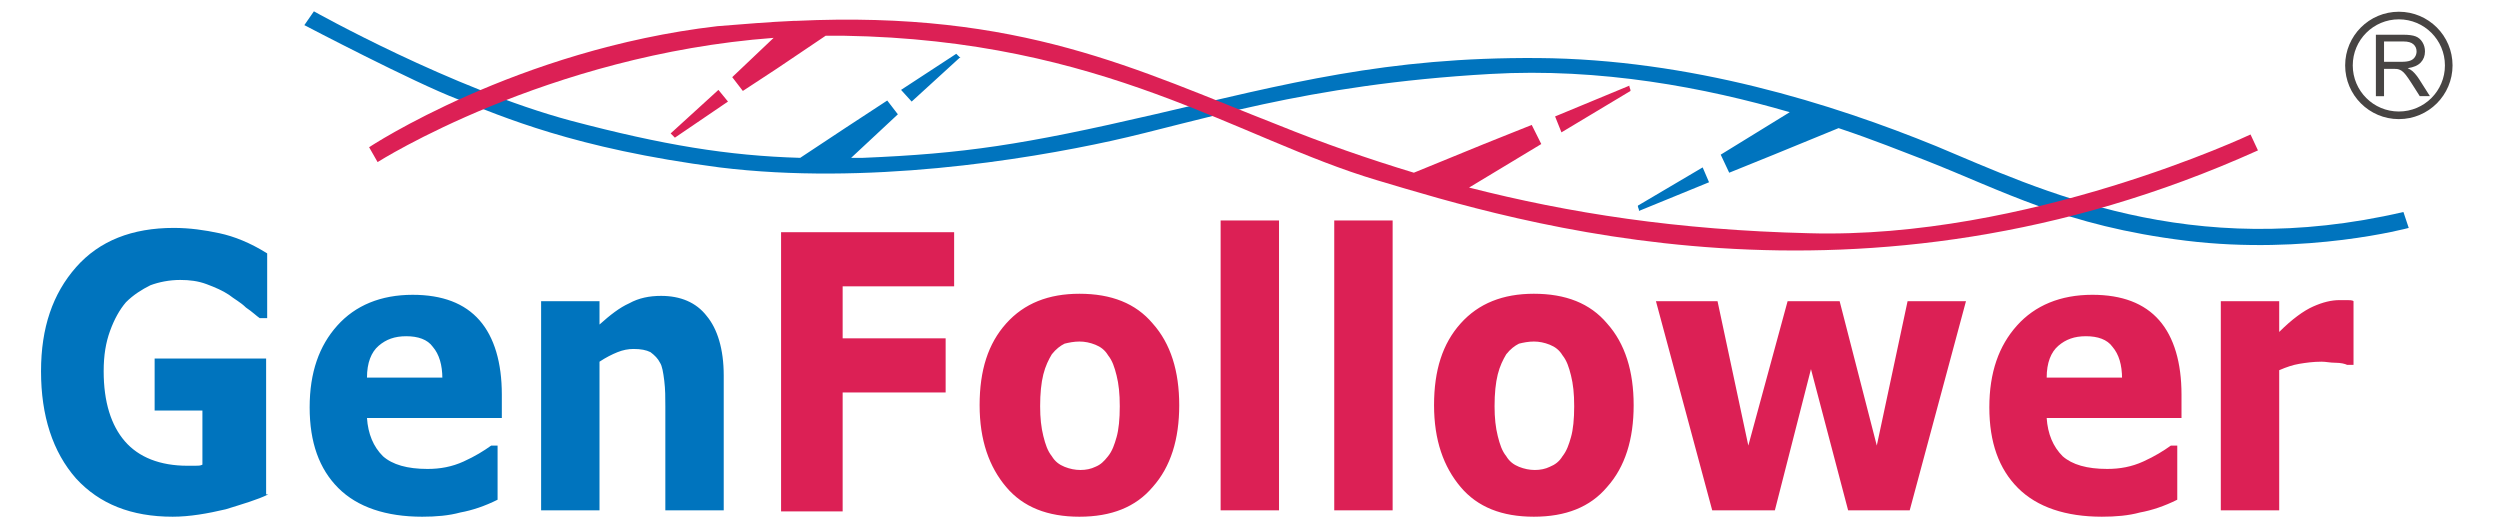 <?xml version="1.0" encoding="UTF-8"?> <!-- Creator: CorelDRAW 2020 (64-Bit) --> <svg xmlns="http://www.w3.org/2000/svg" xmlns:xlink="http://www.w3.org/1999/xlink" xmlns:xodm="http://www.corel.com/coreldraw/odm/2003" xml:space="preserve" width="60.128mm" height="12.602mm" version="1.1" style="shape-rendering:geometricPrecision; text-rendering:geometricPrecision; image-rendering:optimizeQuality; fill-rule:evenodd; clip-rule:evenodd" viewBox="0 0 6012.8 1260.2"> <defs> <style type="text/css"> <![CDATA[ .fil1 {fill:#DC2055} .fil0 {fill:#0074BE} .fil2 {fill:#474443;fill-rule:nonzero} ]]> </style> </defs> <g id="图层_x0020_1">  <g id="_2579899091776"> <path class="fil0" d="M1740.66 1227.43l-140.45 0 0 -250.26c0,-20.43 0,-40.84 -2.55,-61.26 -2.55,-20.45 -5.11,-35.78 -10.22,-43.41 -5.1,-10.25 -12.77,-17.9 -22.98,-25.54 -10.21,-5.13 -22.98,-7.66 -40.86,-7.66 -12.76,0 -25.53,2.53 -38.3,7.66 -12.77,5.11 -28.09,12.77 -43.41,22.96l0 357.51 -140.45 0 0 -503.04 140.45 0 0 56.15c25.54,-22.96 48.52,-40.86 71.5,-51.07 22.98,-12.77 48.51,-17.85 76.61,-17.85 45.96,0 84.27,15.29 109.8,48.49 25.54,30.65 40.86,79.19 40.86,143.03l0 324.29zm-676.71 -316.63c0,-33.19 -7.67,-58.73 -22.98,-76.61 -12.77,-17.9 -35.75,-25.53 -63.85,-25.53 -28.08,0 -48.51,7.63 -66.39,22.95 -17.87,15.35 -28.09,40.89 -28.09,76.61l181.31 0 0 2.58zm137.9 94.48l-319.21 0c2.55,38.31 15.32,68.93 38.3,91.91 22.99,20.43 58.74,30.67 107.26,30.67 30.64,0 58.73,-5.13 86.82,-17.9 28.09,-12.77 48.52,-25.54 66.4,-38.31l15.32 0 0 130.24c-30.65,15.35 -61.29,25.54 -89.38,30.64 -28.09,7.67 -58.73,10.24 -91.93,10.24 -86.82,0 -155.77,-23.01 -201.74,-68.97 -45.96,-45.94 -68.94,-109.78 -68.94,-194.05 0,-84.29 22.98,-148.14 66.39,-196.63 43.41,-48.54 104.7,-74.08 181.31,-74.08 71.5,0 125.12,20.43 160.88,61.31 35.75,40.84 53.62,102.15 53.62,178.75l0 56.18 -5.1 0zm-556.7 183.84c-25.54,12.77 -61.28,22.98 -102.14,35.75 -43.41,10.24 -86.83,17.9 -127.69,17.9 -99.59,0 -176.19,-30.67 -232.38,-91.95 -56.18,-63.84 -84.26,-150.64 -84.26,-257.92 0,-104.68 28.08,-186.39 84.26,-250.23 56.19,-63.84 135.35,-94.51 234.94,-94.51 38.3,0 74.06,5.13 109.8,12.77 35.75,7.68 74.06,22.98 114.91,48.51l0 155.78 -17.87 0c-7.66,-5.11 -17.87,-15.3 -33.19,-25.54 -12.77,-12.77 -28.1,-20.4 -40.87,-30.64 -15.31,-10.19 -33.19,-17.88 -53.62,-25.54 -20.43,-7.66 -40.86,-10.19 -63.84,-10.19 -25.54,0 -51.07,5.08 -71.5,12.77 -20.43,10.19 -40.86,22.96 -58.74,40.83 -15.32,17.9 -28.09,40.86 -38.3,68.98 -10.22,28.06 -15.32,58.71 -15.32,97.01 0,74.08 17.87,130.23 51.07,168.54 33.2,38.31 84.27,58.76 150.66,58.76l17.88 0c7.66,0 12.77,0 17.88,-2.58l0 -130.21 -114.92 0 0 -125.16 268.14 0 0 326.87 5.1 0z"></path> <path class="fil1" d="M5657.95 877.6l-12.76 0c-5.11,-2.58 -15.36,-5.11 -28.13,-5.11 -12.76,0 -22.95,-2.58 -33.16,-2.58 -20.43,0 -38.31,2.58 -53.63,5.11 -15.35,2.58 -30.65,7.66 -48.52,15.35l0 337.05 -140.45 0 0 -503.04 140.45 0 0 74.03c30.64,-30.64 58.71,-51.07 81.72,-61.26 22.98,-10.22 43.41,-15.35 63.84,-15.35l17.88 0c5.1,0 12.76,0 15.31,2.58l0 153.22 -2.55 0zm-554.14 33.2c0,-33.2 -7.66,-58.74 -23.01,-76.61 -12.77,-17.88 -35.72,-25.54 -63.84,-25.54 -28.06,0 -48.49,7.66 -66.37,22.96 -17.87,15.35 -28.09,40.88 -28.09,76.61l181.31 0 0 2.58zm140.45 94.48l-321.76 0c2.56,38.3 15.32,68.92 38.31,91.93 22.98,20.4 58.73,30.64 107.22,30.64 30.67,0 58.77,-5.1 86.85,-17.87 28.07,-12.77 48.52,-25.54 66.37,-38.31l15.35 0 0 130.21c-30.64,15.35 -61.29,25.54 -89.38,30.64 -28.11,7.67 -58.73,10.25 -91.96,10.25 -86.79,0 -155.74,-23.01 -201.71,-68.95 -45.96,-45.97 -68.95,-109.8 -68.95,-194.08 0,-84.29 22.99,-148.13 66.38,-196.63 43.43,-48.54 104.72,-74.08 181.33,-74.08 71.5,0 125.1,20.43 160.88,61.31 35.75,40.84 53.6,102.15 53.6,178.76l0 56.18 -2.53 0zm-515.84 -280.9l-135.34 503.04 -148.11 0 -89.37 -339.64 -86.83 339.64 -150.67 0 -135.36 -503.04 148.13 0 74.06 347.29 94.49 -347.29 125.13 0 89.37 347.29 74.06 -347.29 140.44 0zm-970.37 372.83c10.21,-12.77 15.31,-28.09 20.4,-45.96 5.13,-17.88 7.68,-43.41 7.68,-74.08 0,-30.65 -2.55,-53.61 -7.68,-74.03 -5.09,-20.46 -10.19,-35.75 -20.4,-48.52 -7.67,-12.77 -17.9,-20.43 -30.67,-25.54 -12.77,-5.13 -25.54,-7.66 -38.31,-7.66 -12.77,0 -25.54,2.53 -35.72,5.1 -10.22,5.09 -20.43,12.77 -30.64,25.54 -7.67,12.77 -15.33,28.09 -20.44,48.49 -5.1,20.44 -7.66,45.97 -7.66,76.62 0,28.11 2.56,51.07 7.66,71.49 5.11,20.46 10.19,35.78 20.44,48.55 7.65,12.77 17.87,20.4 30.64,25.54 12.77,5.1 25.53,7.63 38.3,7.63 12.77,0 25.53,-2.53 35.73,-7.63 12.77,-5.14 23,-12.77 30.67,-25.54zm171.09 -122.58c0,81.72 -20.43,148.12 -63.85,196.63 -40.85,48.5 -99.61,71.51 -176.22,71.51 -76.61,0 -135.31,-23.01 -176.17,-71.51 -40.89,-48.51 -63.84,-112.35 -63.84,-196.63 0,-84.26 20.43,-148.11 63.84,-196.62 43.41,-48.55 102.14,-71.5 176.17,-71.5 76.61,0 135.37,22.95 176.22,71.5 43.42,48.51 63.85,114.91 63.85,196.62zm-579.68 252.79l-140.44 0 0 -697.12 140.44 0 0 697.12zm-273.26 0l-140.45 0 0 -697.12 140.45 0 0 697.12zm-411.11 -130.21c10.21,-12.77 15.32,-28.09 20.43,-45.96 5.11,-17.88 7.66,-43.41 7.66,-74.08 0,-30.65 -2.55,-53.61 -7.66,-74.03 -5.11,-20.46 -10.22,-35.75 -20.43,-48.52 -7.66,-12.77 -17.88,-20.43 -30.64,-25.54 -12.77,-5.13 -25.54,-7.66 -38.31,-7.66 -12.77,0 -25.54,2.53 -35.75,5.1 -10.21,5.09 -20.43,12.77 -30.64,25.54 -7.67,12.77 -15.33,28.09 -20.44,48.49 -5.1,20.44 -7.65,45.97 -7.65,76.62 0,28.11 2.55,51.07 7.65,71.49 5.11,20.46 10.22,35.78 20.44,48.55 7.66,12.77 17.87,20.4 30.64,25.54 12.77,5.1 25.54,7.63 38.31,7.63 12.77,0 25.53,-2.53 35.75,-7.63 12.76,-5.14 20.43,-12.77 30.64,-25.54zm171.09 -122.58c0,81.72 -20.43,148.12 -63.84,196.63 -40.86,48.5 -99.59,71.51 -176.2,71.51 -76.61,0 -135.34,-23.01 -176.2,-71.51 -40.86,-48.51 -63.84,-112.35 -63.84,-196.63 0,-84.26 20.43,-148.11 63.84,-196.62 43.41,-48.55 102.14,-71.5 176.2,-71.5 76.61,0 135.34,22.95 176.2,71.5 43.41,48.51 63.84,114.91 63.84,196.62zm-541.37 -286l-268.13 0 0 125.12 247.7 0 0 130.24 -247.7 0 0 286.01 -148.11 0 0 -671.6 416.24 0 0 130.23z"></path> <path class="fil0" d="M2192.66 244.29l117.47 -107.25 -2.56 0 -5.1 -5.11 -2.56 -2.55 -132.78 86.82 25.53 28.09zm1902.46 158.32l-155.77 91.93 0 2.56 2.55 7.66 0 2.55 168.54 -68.94 -15.32 -35.76zm-3340.16 -375.38c0,0 331.97,186.42 617.99,263.03 222.16,58.73 377.93,84.27 551.58,89.37 84.27,-56.18 135.34,-89.37 209.39,-137.89l25.54 33.19 -112.36 104.7 28.1 0c242.59,-10.21 383.04,-30.64 702.24,-104.7 319.21,-74.05 556.7,-137.89 921.87,-135.34 365.16,2.56 707.36,109.8 957.61,211.96 250.26,104.69 607.77,278.34 1123.6,158.32l12.77 38.3c0,0 -245.15,66.4 -536.26,30.65 -291.12,-35.75 -439.23,-120.03 -628.2,-194.08 -53.63,-20.43 -122.57,-48.52 -206.85,-76.61l-155.77 63.84 -107.25 43.41 -20.43 -43.41 165.99 -102.14c-201.74,-58.74 -454.55,-107.26 -720.13,-91.93 -449.44,25.53 -702.25,114.91 -911.64,160.88 -209.4,45.96 -589.89,107.24 -942.29,63.83 -352.41,-45.96 -520.95,-122.57 -628.2,-163.43 -107.26,-40.85 -370.28,-178.75 -370.28,-178.75l22.98 -33.2z"></path> <path class="fil1" d="M1727.89 216.2l-114.91 104.7 2.56 2.55 5.1 5.11 2.55 2.55 127.69 -86.82 -22.99 -28.09zm2027.59 102.14l165.99 -99.59 0 -2.55 -2.56 -7.66 0 -2.56 -178.75 74.05 15.32 38.31zm-2867.73 35.75l20.42 35.76c0,0 406.03,-257.93 952.51,-298.78l-99.59 94.49 25.54 33.19 81.72 -53.63 117.46 -79.16 43.41 0c628.2,10.21 947.4,247.71 1281.93,347.3 334.55,99.58 1161.9,360.06 2119.52,-71.51l-17.88 -38.3c0,0 -536.26,252.81 -1062.31,237.49 -316.65,-7.66 -577.09,-48.52 -817.16,-109.81l173.64 -104.7 -22.96 -45.96 -114.91 45.96 -168.57 68.95c-109.8,-33.19 -219.6,-71.5 -326.86,-114.91 -339.64,-132.79 -617.98,-275.79 -1159.35,-250.26l-5.11 0c-58.73,2.55 -120.02,7.66 -183.86,12.77 -482.64,56.18 -837.59,291.11 -837.59,291.11z"></path> <path class="fil2" d="M5775.88 148.67l-41.99 0 0 -48.93 46.72 0c10.89,0 18.88,2.25 23.94,6.75 5.08,4.49 7.6,10.3 7.6,17.26 0,4.8 -1.29,9.21 -3.93,13.27 -2.58,4.1 -6.42,7.07 -11.41,8.88 -5.05,1.85 -12.01,2.77 -20.93,2.77zm26.71 22.65c-2.69,-2.4 -6.61,-4.86 -11.81,-7.35 14.18,-1.96 24.64,-6.51 31.43,-13.68 6.76,-7.18 10.16,-16.04 10.16,-26.54 0,-8.12 -2.02,-15.54 -6.11,-22.24 -4.1,-6.72 -9.57,-11.39 -16.38,-14.03 -6.88,-2.66 -16.87,-3.97 -30.06,-3.97l-65.53 0 0 147.8 19.6 0 0 -65.7 22.61 0c5.08,0 8.68,0.24 10.87,0.69 3.03,0.75 6.04,2.08 8.92,3.93 2.9,1.9 6.22,5.16 9.95,9.89 3.69,4.69 8.36,11.5 14.05,20.41l19.56 30.74 24.4 0 -25.56 -40.26c-5.04,-7.9 -10.43,-14.47 -16.1,-19.69z"></path> <path class="fil2" d="M5847.91 235.72c-20.06,20.05 -47.75,32.47 -78.37,32.47 -30.62,0 -58.36,-12.4 -78.39,-32.45 -20.05,-20.08 -32.47,-47.79 -32.47,-78.39 0,-30.62 12.39,-58.36 32.45,-78.39 20.05,-20.05 47.77,-32.45 78.36,-32.45 30.64,0 58.32,12.4 78.39,32.45 20.06,20.08 32.46,47.77 32.46,78.39 0.04,30.6 -12.38,58.31 -32.43,78.37zm12.94 -169.7c-23.4,-23.35 -55.65,-37.79 -91.31,-37.79 -35.66,0 -67.94,14.44 -91.31,37.79 -23.37,23.37 -37.84,55.67 -37.84,91.33 0,35.64 14.47,67.91 37.84,91.31 23.37,23.35 55.65,37.82 91.31,37.82 35.66,0 67.91,-14.47 91.31,-37.82 23.35,-23.4 37.82,-55.67 37.82,-91.31 0,-35.66 -14.47,-67.96 -37.82,-91.33z"></path> </g> </g> </svg> 